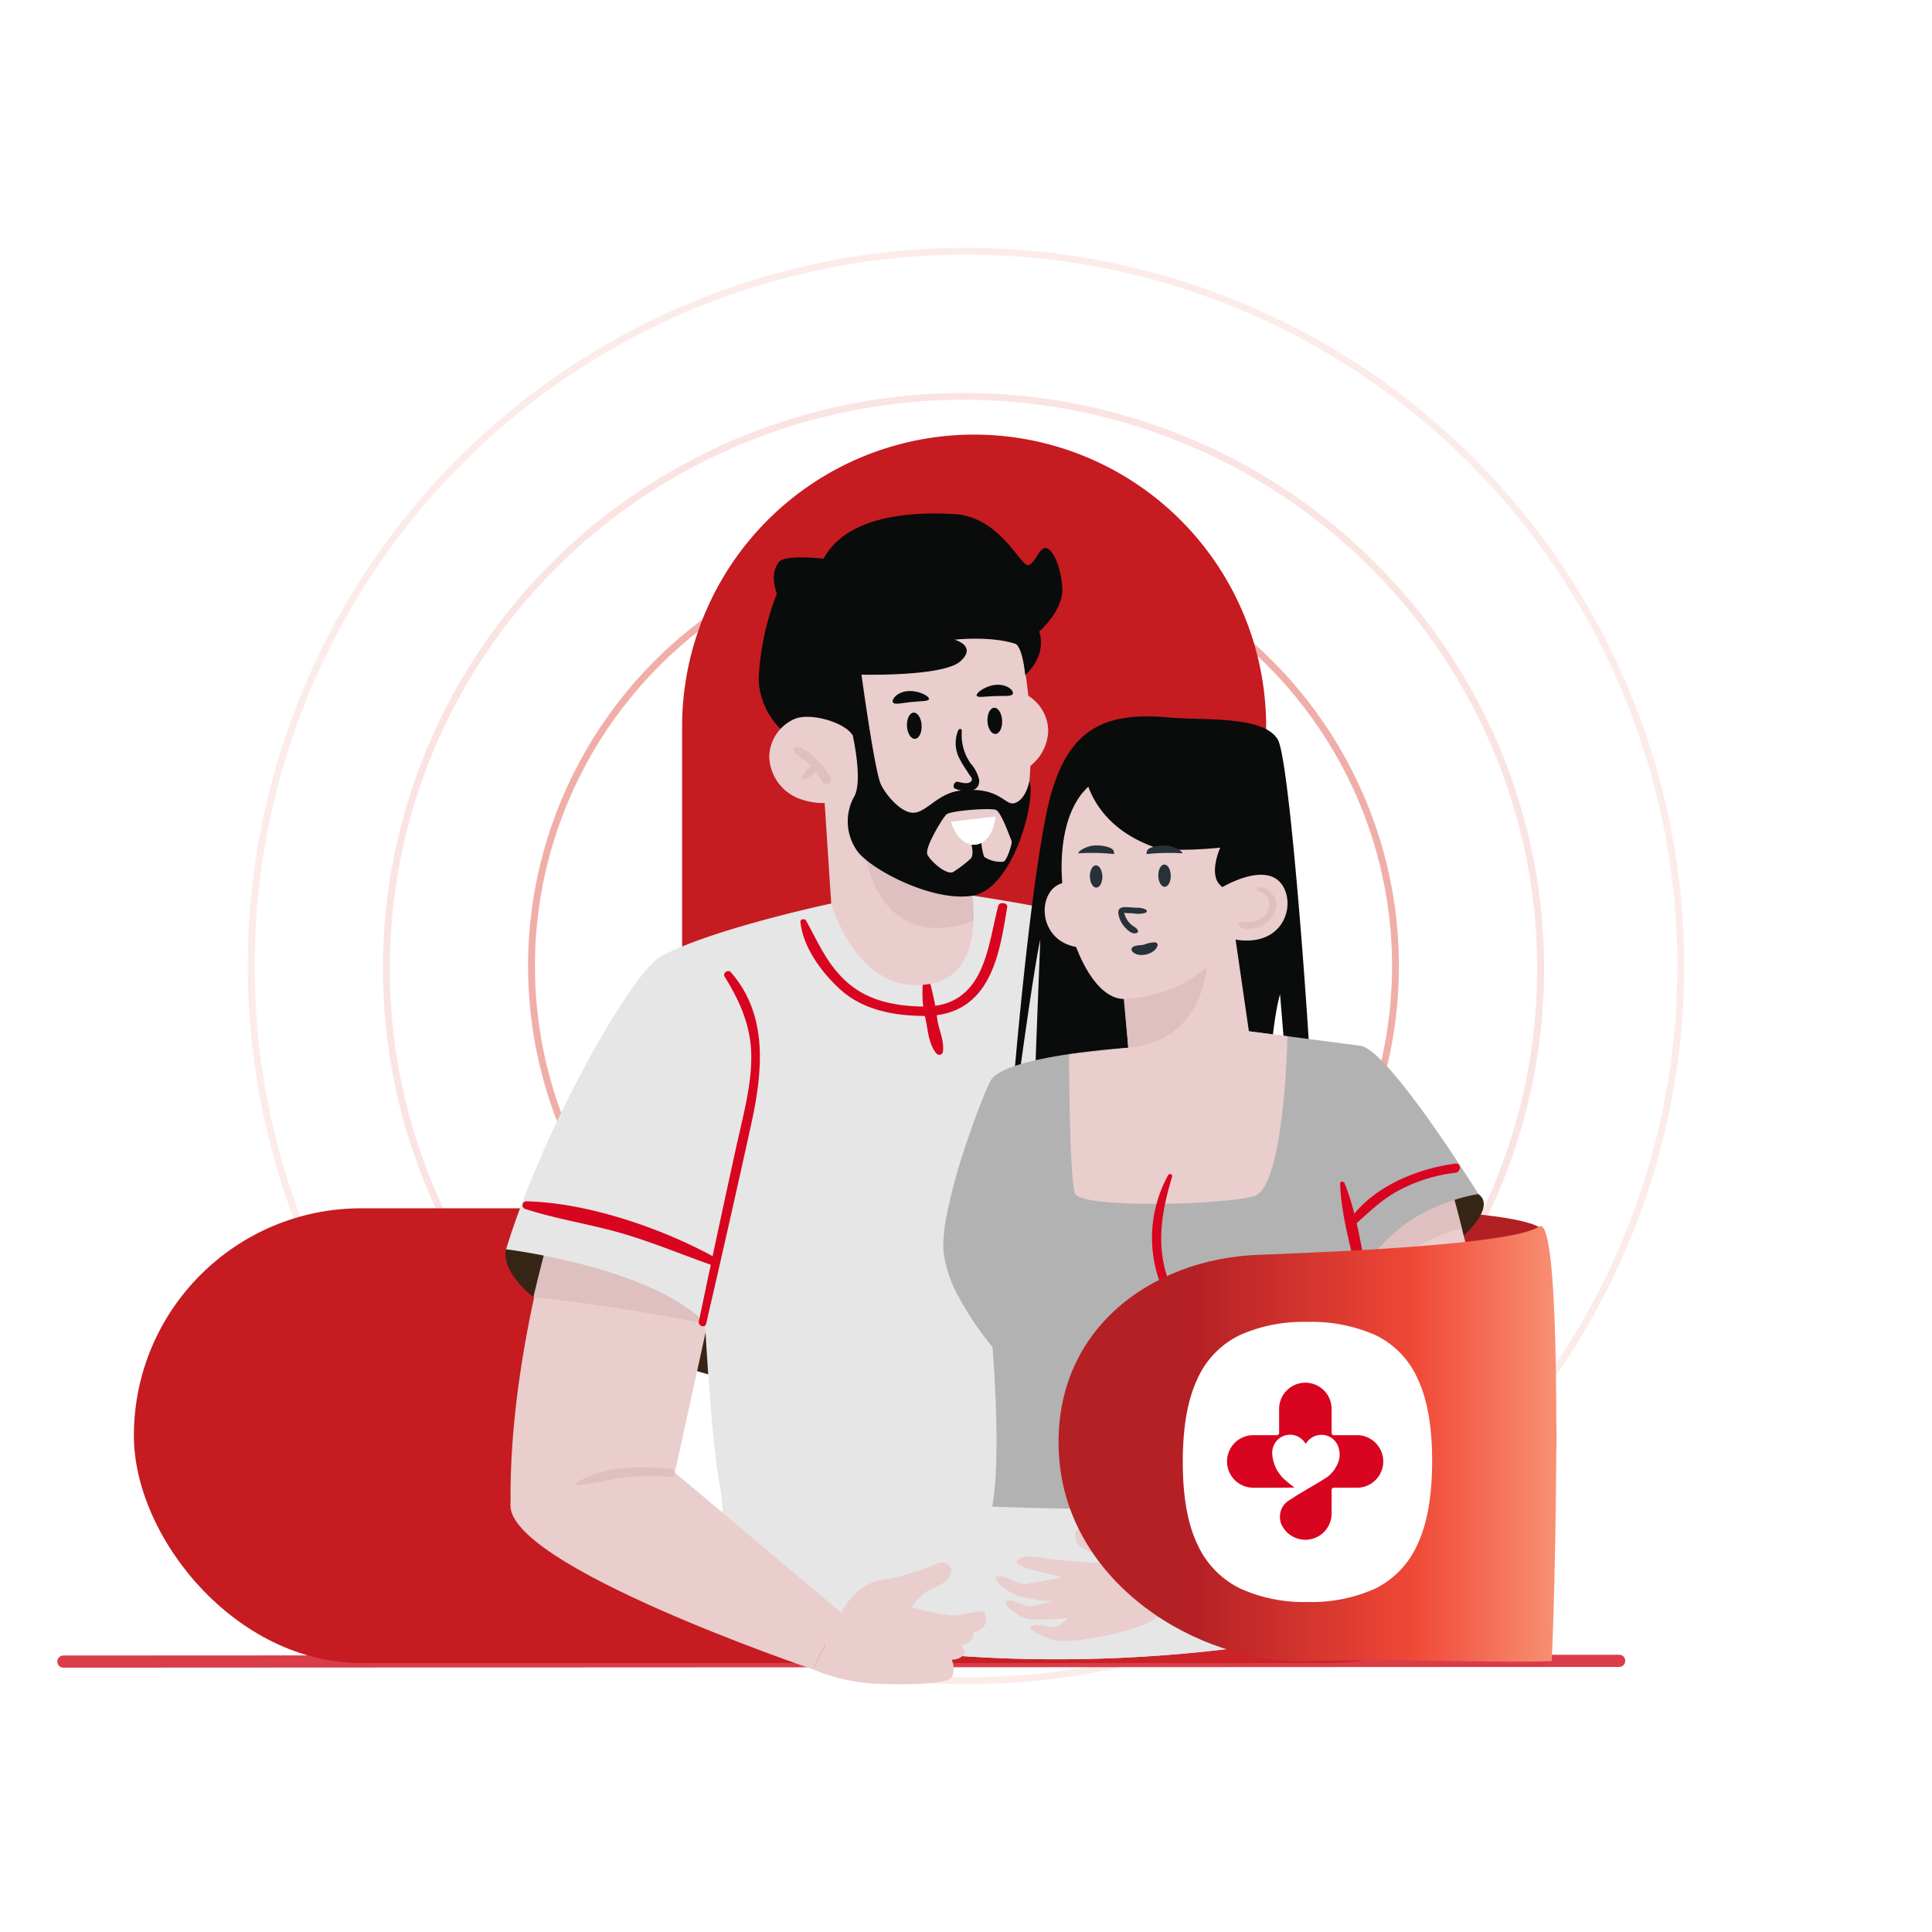 <svg xmlns="http://www.w3.org/2000/svg" xmlns:xlink="http://www.w3.org/1999/xlink" width="280.706" height="280.706" viewBox="0 0 280.706 280.706">
  <defs>
    <filter id="Ellipse_1358" x="0" y="0" width="280.706" height="280.706" filterUnits="userSpaceOnUse">
      <feOffset input="SourceAlpha"/>
      <feGaussianBlur stdDeviation="12" result="blur"/>
      <feFlood flood-color="#a7a7a7" flood-opacity="0.161"/>
      <feComposite operator="in" in2="blur"/>
      <feComposite in="SourceGraphic"/>
    </filter>
    <linearGradient id="linear-gradient" x1="0.421" y1="0.437" x2="1" y2="0.435" gradientUnits="objectBoundingBox">
      <stop offset="0" stop-color="#c61b20"/>
      <stop offset="1" stop-color="#d0272d"/>
    </linearGradient>
    <linearGradient id="linear-gradient-2" x1="1.063" y1="0.537" x2="0.278" y2="0.537" gradientUnits="objectBoundingBox">
      <stop offset="0" stop-color="#faa584"/>
      <stop offset="0.453" stop-color="#f04837"/>
      <stop offset="1" stop-color="#b52025"/>
    </linearGradient>
  </defs>
  <g id="Group_22721" data-name="Group 22721" transform="translate(-6241.758 -1209.897)">
    <g id="Group_22720" data-name="Group 22720" transform="translate(6277.758 1245.897)">
      <g transform="matrix(1, 0, 0, 1, -36, -36)" filter="url(#Ellipse_1358)">
        <g id="Ellipse_1358-2" data-name="Ellipse 1358" transform="translate(36 36)" fill="none" stroke="#d82b1b" stroke-width="1" opacity="0.09">
          <circle cx="104.353" cy="104.353" r="104.353" stroke="none"/>
          <circle cx="104.353" cy="104.353" r="103.853" fill="none"/>
        </g>
      </g>
      <g id="Ellipse_1359" data-name="Ellipse 1359" transform="translate(19.634 21.089)" fill="none" stroke="#d82b1b" stroke-width="1" opacity="0.13">
        <ellipse cx="84.355" cy="83.628" rx="84.355" ry="83.628" stroke="none"/>
        <ellipse cx="84.355" cy="83.628" rx="83.855" ry="83.128" fill="none"/>
      </g>
      <g id="Ellipse_1360" data-name="Ellipse 1360" transform="translate(40.723 41.45)" fill="none" stroke="#d82b1b" stroke-width="1" opacity="0.38">
        <ellipse cx="63.266" cy="62.903" rx="63.266" ry="62.903" stroke="none"/>
        <ellipse cx="63.266" cy="62.903" rx="62.766" ry="62.403" fill="none"/>
      </g>
      <path id="Path_19561" data-name="Path 19561" d="M302.681,208.8" transform="translate(-156.566 -18.528)" fill="none" stroke="#fff" stroke-miterlimit="10" stroke-width="0.5"/>
      <path id="Path_18417" data-name="Path 18417" d="M192.732,326.537" transform="translate(-67.218 -136.85)" fill="#eb4b4d"/>
    </g>
    <g id="Group_22719" data-name="Group 22719">
      <path id="Path_28629" data-name="Path 28629" d="M-55.315.109,170.755,0a.884.884,0,0,1,0,1.767l-226.07.109A.884.884,0,0,1-56.2.993h0A.884.884,0,0,1-55.315.109Z" transform="translate(6306.286 1450.322)" fill="#da3c4a"/>
      <rect id="Rectangle_13303" data-name="Rectangle 13303" width="206.671" height="66.073" rx="33.037" transform="translate(6261.21 1385.453)" fill="url(#linear-gradient)"/>
      <path id="Rectangle_13304" data-name="Rectangle 13304" d="M42.427,0H144.448a0,0,0,0,1,0,0V84.854a0,0,0,0,1,0,0H42.427A42.427,42.427,0,0,1,0,42.427v0A42.427,42.427,0,0,1,42.427,0Z" transform="translate(6425.719 1273.042) rotate(90)" fill="#c61b20"/>
      <path id="Path_28387" data-name="Path 28387" d="M1944.283,2461.046s40.979-.562,46.845,3.012c-.956,4.244-55.027,8.708-55.027,8.708Z" transform="translate(4474.303 -1075.831)" fill="#b32024"/>
      <path id="Union_92" data-name="Union 92" d="M38.025,64.639a9.155,9.155,0,0,1-4.276-.53C12.969,56.682,3.62,41.3.815,30.8S2.186,5.308,17.37.853C25.961-1.669,31.57,1.866,35.082,5.4A42.445,42.445,0,0,1,38.6,9.584,42.509,42.509,0,0,1,42.127,5.4C45.64,1.866,51.248-1.669,59.84.853,75.023,5.308,79.2,20.308,76.395,30.8S64.241,56.682,43.462,64.109a11.077,11.077,0,0,1-3.732.691A8.971,8.971,0,0,1,38.025,64.639Z" transform="translate(6331.864 1386.174)" fill="#fff"/>
      <g id="Group_22718" data-name="Group 22718" transform="translate(-160.73 -177.739)">
        <g id="Group_22692" data-name="Group 22692" transform="translate(6542.405 1488.008)">
          <g id="Group_22691" data-name="Group 22691">
            <g id="Group_22690" data-name="Group 22690">
              <g id="Group_22689" data-name="Group 22689">
                <path id="Path_28756" data-name="Path 28756" d="M233.394,229.1a10.227,10.227,0,0,0,8.447.2,6.751,6.751,0,0,0,3.935-5.965,6.107,6.107,0,0,0-3.672-5.444c-2.279-.977-7.344.474-8.462,2.4Z" transform="translate(-233.394 -217.578)" fill="#eacdcd"/>
              </g>
            </g>
          </g>
        </g>
        <path id="Path_28757" data-name="Path 28757" d="M349.586,342.238c3,2.1-2.529,8.06-16.492,16.173l-.427-4.3S343.011,337.64,349.586,342.238Z" transform="translate(6267.698 1218.89)" fill="#362515"/>
        <path id="Path_28758" data-name="Path 28758" d="M354.5,385.091c0,4.128-17.859-3.3-17.859-3.3L332.8,355.383l-.132-.89c4.041-11.63,13.141-12.153,13.141-12.153l.149.562.064.241c.235.879.649,2.434,1.165,4.455C349.636,357.157,354.5,377.112,354.5,385.091Z" transform="translate(6267.699 1218.511)" fill="#eacdcd"/>
        <path id="Path_28759" data-name="Path 28759" d="M347.185,347.6c-5.552,1.217-12.441,6.286-14.387,7.785l-.132-.89c4.041-11.63,13.141-12.153,13.141-12.153l.149.562.064.241Z" transform="translate(6267.699 1218.511)" fill="#dec0c0"/>
        <path id="Path_28760" data-name="Path 28760" d="M119.621,354.952s-3.424,9.162,31.5,18.773l3.466-10.182S128.661,346.757,119.621,354.952Z" transform="translate(6356.395 1214.2)" fill="#362515"/>
        <path id="Path_28761" data-name="Path 28761" d="M152.974,344.308l-3.525,16.057-4.788,21.781s-23.8,10.04-23.865,4.53c-.143-11.568,1.884-23.365,3.921-32.194,1.98-8.588,3.967-14.363,3.967-14.363Z" transform="translate(6355.871 1219.435)" fill="#eacdcd"/>
        <path id="Path_28762" data-name="Path 28762" d="M155.341,344.308l-3.525,16.057-.235.155c-15.994-3.1-25.1-3.84-25.1-3.84,1.98-8.588,4.574-16.563,4.574-16.563Z" transform="translate(6353.503 1219.435)" fill="#dec0c0"/>
        <path id="Path_28763" data-name="Path 28763" d="M227.834,357.09c.85,8.193,1.481,15.765,1.832,20.242-5.511.8-10.873,1.355-16.074,1.7q-6.218.422-12.125.46c-.31.006-.614.006-.924.006-5.31.029-10.419-.161-15.322-.511-5-.356-9.782-.89-14.329-1.556h-.011a191.871,191.871,0,0,1-21.172-4.288c.075-.43.155-.924.241-1.47.712-4.587,1.728-12.664.833-17.194-.3-1.55-.586-3.679-.844-6.05v-.006c-.821-7.687-1.343-17.785-1.343-17.785-7.894-8.135-28.908-10.706-28.908-10.706,5.353-17.5,18.222-40.222,22.5-42.551,7.312-3.984,24.741-7.688,24.741-7.688l20.564-1.142s18.617,2.692,29.841,6.619c0,0,7.313,3.846,24.266,30.862a40.76,40.76,0,0,0-19.369,16.471C224.465,328.26,226.439,343.525,227.834,357.09Z" transform="translate(6356.33 1249.216)" fill="#e6e6e6"/>
        <path id="Path_28764" data-name="Path 28764" d="M225.484,295.72a40.078,40.078,0,0,0-1.06-5.461c-.17-.465-.993-.6-1.09,0a15.488,15.488,0,0,0,.431,5.212c.308,1.631.465,3.633,1.573,4.915a.545.545,0,0,0,.907-.24C226.457,298.644,225.795,297.193,225.484,295.72Z" transform="translate(6313.236 1240.352)" fill="#d9041f"/>
        <path id="Path_28765" data-name="Path 28765" d="M221.684,270.778c-1.544,5.632-1.819,14.859-11.08,14.659-4.459-.1-8.372-1.025-11.38-3.983-2.633-2.59-3.806-5.5-5.48-8.522-.178-.321-.855-.206-.82.159.337,3.579,2.94,7.267,5.8,9.868,3.222,2.928,7.674,3.832,12.272,3.839,9.8.014,10.926-9.545,11.982-15.831C223.084,270.349,221.851,270.171,221.684,270.778Z" transform="translate(6325.853 1248.447)" fill="#d9041f"/>
        <path id="Path_28766" data-name="Path 28766" d="M152.147,353c-7.49-4.244-18.63-8.16-27.693-8.38a.575.575,0,0,0-.182,1.136c4.517,1.463,9.38,2.182,13.971,3.518s8.911,3.178,13.4,4.734A.564.564,0,0,0,152.147,353Z" transform="translate(6354.618 1217.561)" fill="#d9041f"/>
        <path id="Path_28767" data-name="Path 28767" d="M198.713,240.688l1.1,16.847s3.345,11.8,12.277,11.849c6.874.039,8.955-5.117,8.288-12.991l-2.2-17.068Z" transform="translate(6323.443 1261.38)" fill="#eacdcd"/>
        <path id="Path_28768" data-name="Path 28768" d="M208.656,255.9s1.263,16.216,16.01,11.063a80.253,80.253,0,0,0-.638-8.083Z" transform="translate(6319.305 1254.481)" fill="#dec0c0"/>
        <path id="Path_28769" data-name="Path 28769" d="M202.094,198.518a16.95,16.95,0,0,1,21.434-1,8.5,8.5,0,0,1,3.006,3.559c1.664,4.884,3.357,22.581-1.222,30.209s-10.634,5.363-12.514,4.529-10.563-5.9-12.287-9.189-4.2-19.378-2.644-23.275C198.388,202.045,200.076,200.286,202.094,198.518Z" transform="translate(6324 1280.173)" fill="#eacdcd"/>
        <path id="Path_28770" data-name="Path 28770" d="M236.785,217.575c-.034.448,1.175.182,2.576.138,1.406-.066,2.516.11,2.685-.344.165-.423-.77-1.368-2.313-1.3s-2.923,1.089-2.948,1.506" transform="translate(6307.6 1271.059)" fill="#0a0b0b"/>
        <path id="Path_28771" data-name="Path 28771" d="M221.16,218.718c.1.439-1.138.346-2.53.5-1.4.133-2.475.464-2.707.039-.224-.395.569-1.463,2.106-1.614s3.048.664,3.131,1.074" transform="translate(6316.297 1270.412)" fill="#0a0b0b"/>
        <path id="Path_28772" data-name="Path 28772" d="M226.677,184.236c-.206-3.288-1.557-5.958-2.525-5.753s-1.331,2.055-2.383,2.465-4.063-6.985-10.673-7.4-15.761.3-19.1,6.466c0,0-5.552-.642-6.473.478-1.5,1.827-.308,4.6-.308,4.6a38.92,38.92,0,0,0-2.615,11.735c-.306,4.538,3.022,8.666,5.035,9.037s8.595-.164,8.595-.164,1.481,6.506.248,8.813a7.423,7.423,0,0,0,.386,7.949c1.867,2.657,10.975,7.5,16.8,6.516s9.241-13.739,8.233-16.649c0,0-.464,2.684-2.142,3.2-1.451.446-2.067-2.43-7.774-1.836-3.326.346-4.888,3.055-6.808,3.233s-4.318-2.831-4.9-4.233c-.917-2.215-2.773-15.826-2.773-15.826s11.917.308,14.383-1.952-.883-3.127-.883-3.127,5.328-.6,8.954.632c0,0,.969.557,1.332,4.5,0,0,3.205-2.623,2.038-6.321C223.324,190.606,226.883,187.524,226.677,184.236Zm-16.847,32.95c.594-.573,6.388-.984,7.195-.671s2.136,4.25,2.289,4.5-.662,2.848-1.164,3.024a4.257,4.257,0,0,1-2.842-.719,10.747,10.747,0,0,1-.445-2.646l-1.506.331s.632,2.049-.027,2.629a18.641,18.641,0,0,1-2.463,1.882c-.98.61-3.5-1.692-3.81-2.582C206.715,221.949,209.236,217.761,209.83,217.187Z" transform="translate(6330.154 1288.791)" fill="#0a0b0b"/>
        <g id="Group_22696" data-name="Group 22696" transform="translate(6514.254 1491.783)">
          <g id="Group_22695" data-name="Group 22695">
            <g id="Group_22694" data-name="Group 22694">
              <g id="Group_22693" data-name="Group 22693">
                <path id="Path_28773" data-name="Path 28773" d="M197.562,235.569a10.227,10.227,0,0,1-8.447.2,6.752,6.752,0,0,1-3.935-5.965,6.107,6.107,0,0,1,3.672-5.444c2.279-.977,7.344.474,8.462,2.4Z" transform="translate(-185.18 -224.045)" fill="#eacdcd"/>
              </g>
            </g>
          </g>
        </g>
        <g id="Group_22701" data-name="Group 22701" transform="translate(6534.258 1491.174)">
          <g id="Group_22700" data-name="Group 22700">
            <g id="Group_22699" data-name="Group 22699">
              <g id="Group_22698" data-name="Group 22698">
                <g id="Group_22697" data-name="Group 22697">
                  <path id="Path_28774" data-name="Path 28774" d="M221.577,224.849c.054,1.052-.38,1.928-.968,1.959s-1.109-.8-1.163-1.85.379-1.928.968-1.958S221.523,223.8,221.577,224.849Z" transform="translate(-219.441 -223)" fill="#0a0b0b"/>
                </g>
              </g>
            </g>
          </g>
        </g>
        <g id="Group_22706" data-name="Group 22706" transform="translate(6545.955 1490.468)">
          <g id="Group_22705" data-name="Group 22705">
            <g id="Group_22704" data-name="Group 22704">
              <g id="Group_22703" data-name="Group 22703">
                <g id="Group_22702" data-name="Group 22702">
                  <path id="Path_28775" data-name="Path 28775" d="M241.61,223.642c.054,1.052-.38,1.928-.968,1.959s-1.109-.8-1.163-1.85.379-1.928.968-1.959S241.556,222.591,241.61,223.642Z" transform="translate(-239.474 -221.792)" fill="#0a0b0b"/>
                </g>
              </g>
            </g>
          </g>
        </g>
        <path id="Path_28776" data-name="Path 28776" d="M234.771,234.469a5.351,5.351,0,0,0-1.247-2.405,7.147,7.147,0,0,1-1.278-4.681c.007-.359-.338-.451-.511-.136a4.816,4.816,0,0,0,.254,4.259c.347.713.8,1.318,1.2,1.975.294.481.944,1.007.148,1.364-.528.238-1.223-.034-1.733-.112-.408-.062-.787.739-.367.974C232,236.135,234.891,236.631,234.771,234.469Z" transform="translate(6309.985 1266.486)" fill="#0a0b0b"/>
        <path id="Path_28777" data-name="Path 28777" d="M196.532,235.866a13.083,13.083,0,0,0-2.317-2.816c-.664-.594-1.814-1.656-2.776-1.471a.294.294,0,0,0-.241.393c.322.793,1.389,1.269,2.011,1.83.171.154.335.319.5.486a4.688,4.688,0,0,0-1.262,1.642.255.255,0,0,0,.32.339,4.6,4.6,0,0,0,1.674-1.148,8.952,8.952,0,0,1,.906,1.395A.679.679,0,1,0,196.532,235.866Z" transform="translate(6326.58 1264.612)" fill="#dec0c0"/>
        <path id="Path_28778" data-name="Path 28778" d="M268.808,224.124c-9.225-.812-15.412.914-18.073,13.8s-4.861,40.029-4.861,40.029l.647-.005s2.425-17.965,3.3-21.534c0,0-.931,23.157-.871,23.705s8.379,1.984,8.379,1.984l1.113-3.845.443,3.832a3.778,3.778,0,0,0,1.029.231l.457-2.641s.09,2.539.091,2.639,18.1.294,22.345-.122c0,0,.308-12.5,1.849-17.88,0,0,1.336,16.089,1.352,17.981,0,0,2.873-.46,3.28-.875s-2.966-50.524-4.943-54.067S273.631,224.549,268.808,224.124Z" transform="translate(6303.816 1267.776)" fill="#0a0b0b"/>
        <path id="Path_28779" data-name="Path 28779" d="M263.447,267.076s-7-4.349-9.208-.04c-1.717,3.35.723,9.355,8.459,7.207Z" transform="translate(6300.553 1250.641)" fill="#eacdcd"/>
        <path id="Path_28780" data-name="Path 28780" d="M292.4,359.193l1.452,10.023s-42.717,5.322-58.378,2.589c0,0,.586-1.745.718-7.48.005-.235.011-.476.017-.729.034-2.325-.006-5.247-.172-8.9-.012-.224-.023-.454-.034-.684q-.129-2.661-.361-5.838a44.758,44.758,0,0,1-4.484-6.493c-.12-.207-.235-.419-.344-.631a17.929,17.929,0,0,1-2.319-7.027,20.972,20.972,0,0,1,.4-4.535c.029-.161.058-.322.092-.482a79.428,79.428,0,0,1,2.348-8.916c.081-.246.161-.488.241-.734.706-2.17,1.447-4.231,2.113-5.948.1-.252.2-.493.287-.729.534-1.349,1-2.44,1.349-3.135,1.814-3.686,20.041-4.856,20.041-4.856l17.527-2.389s12.084,1.562,16.2,2.107c.913.12,2.268,1.251,3.812,2.933.213.224.419.454.626.695,1.7,1.941,3.6,4.444,5.4,6.958.172.241.345.488.511.729,1.98,2.8,3.8,5.551,5.051,7.5.155.235.3.46.431.666.821,1.275,1.309,2.067,1.309,2.067S293.9,327.63,289.31,337.831l.172,1.177.109.746,1.579,10.908.092.632,1.039,7.187Z" transform="translate(6311.055 1235.173)" fill="#b2b2b2"/>
        <path id="Path_28787" data-name="Path 28787" d="M344.667,335.223c-5.773.748-12.61,3.594-15.766,8.793-.26.428.312.813.663.511,2.154-1.853,4.03-3.822,6.55-5.23a23.2,23.2,0,0,1,8.553-2.745C345.509,336.452,345.513,335.114,344.667,335.223Z" transform="translate(6269.293 1221.475)" fill="#d9041f"/>
        <path id="Path_28789" data-name="Path 28789" d="M301.871,433.46q-3.5.939-6.929,1.733c-.413.1-.833.2-1.246.287-5.919,1.349-11.7,2.411-17.32,3.221-5.511.8-10.873,1.355-16.074,1.7q-6.218.422-12.125.46c-.31.006-.614.006-.924.006-5.31.029-10.419-.161-15.322-.511.6-2.29,4.208-16.12,4.983-21.677,0,0,3.376.155,8.623.258l1.022.018c3.525.063,7.779.092,12.377.04,4.977-.058,10.351-.213,15.609-.54a128.214,128.214,0,0,0,19.513-2.434S299.609,425.124,301.871,433.46Z" transform="translate(6309.619 1187.847)" fill="#e6e6e6"/>
        <path id="Path_28790" data-name="Path 28790" d="M335.793,436.831c-.413.1-.833.2-1.246.287a90.8,90.8,0,0,0-2.176-9.208c-.476-1.6-1-3.2-1.567-4.771-.442-1.223-.953-1.935-.58-3.157a.036.036,0,0,1,.051-.018c2.073,1.143,2.658,5.058,3.3,7.148A65.25,65.25,0,0,1,335.793,436.831Z" transform="translate(6268.769 1186.209)" fill="#e6e6e6"/>
        <path id="Path_28796" data-name="Path 28796" d="M288.419,271.7l2.594,17.864s-2.062,21.9-11.9,21.412c-6.857-.337-6.369-14.21-5.623-19.021L272.034,274Z" transform="translate(6292.931 1247.906)" fill="#eacdcd"/>
        <path id="Path_28797" data-name="Path 28797" d="M291.531,303.03s-.4,21.941-4.862,23.233c-2.044.591-7.521,1.022-12.928,1.1-.431.006-.855.012-1.28.012-5.965.023-11.493-.4-11.826-1.527-.838-2.813-.838-20.219-.838-20.219l8.6-.941,17.527-2.389Z" transform="translate(6298.023 1235.173)" fill="#eacdcd"/>
        <path id="Path_28798" data-name="Path 28798" d="M284.961,278.692s1.662,14.625-11.522,15.908l-1.523-16.549Z" transform="translate(6292.98 1245.264)" fill="#dec0c0"/>
        <path id="Path_28799" data-name="Path 28799" d="M258.414,256.4c.169,1.013.378,2.02.639,2.989,1.59,6.05,4.7,10.886,8.2,10.637,26.768-1.933,21.239-42.75-3.227-32.269C258.31,240.219,257.105,248.732,258.414,256.4Z" transform="translate(6298.798 1262.746)" fill="#eacdcd"/>
        <path id="Path_28800" data-name="Path 28800" d="M263.32,232.485s.07,8.329,10.036,12.039c2.609.971,9.864.173,9.864.173s-1.219,2.681-.587,4.526c.485,1.415,2.226,1.983,3.41,2.282s4.922-1.131,4.922-1.131-1.208-15.377-3.6-18.534S271.7,224.746,263.32,232.485Z" transform="translate(6296.557 1266.098)" fill="#0a0b0b"/>
        <path id="Path_28801" data-name="Path 28801" d="M262.049,257.2c.136-.472,1.341-1.036,2.213-1.126,1.172-.12,2.744.236,2.924.731a1.134,1.134,0,0,1,.083.5A30.612,30.612,0,0,0,262.049,257.2Z" transform="translate(6297.086 1254.421)" fill="#263238"/>
        <path id="Path_28802" data-name="Path 28802" d="M284.3,257.2c-.136-.472-1.341-1.036-2.213-1.126-1.172-.12-2.744.236-2.923.731a1.118,1.118,0,0,0-.083.5A30.606,30.606,0,0,1,284.3,257.2Z" transform="translate(6290.002 1254.421)" fill="#263238"/>
        <path id="Path_28803" data-name="Path 28803" d="M297.49,265.292s7-4.349,9.208-.04c1.716,3.35-.723,9.355-8.459,7.207Z" transform="translate(6282.337 1251.383)" fill="#eacdcd"/>
        <path id="Path_28804" data-name="Path 28804" d="M302.035,271.668c.5-.294.942-.145,1.513-.191a3.389,3.389,0,0,0,2.136-.877,2.074,2.074,0,0,0-.847-3.6c-.332-.074-.21-.571.105-.567a2.61,2.61,0,0,1,2.154,3.842,3.812,3.812,0,0,1-2.226,1.934c-.831.291-2.245.583-2.906-.143A.256.256,0,0,1,302.035,271.668Z" transform="translate(6280.502 1250.101)" fill="#dec0c0"/>
        <g id="Group_22712" data-name="Group 22712" transform="translate(6570.78 1513.247)">
          <g id="Group_22711" data-name="Group 22711" transform="translate(0 0)">
            <g id="Group_22710" data-name="Group 22710">
              <g id="Group_22709" data-name="Group 22709">
                <g id="Group_22708" data-name="Group 22708">
                  <g id="Group_22707" data-name="Group 22707">
                    <path id="Path_28805" data-name="Path 28805" d="M281.995,262.443c.019.893.438,1.608.938,1.6s.89-.743.871-1.635-.438-1.608-.938-1.6S281.976,261.55,281.995,262.443Z" transform="translate(-281.994 -260.807)" fill="#263238"/>
                  </g>
                </g>
              </g>
            </g>
          </g>
        </g>
        <g id="Group_22717" data-name="Group 22717" transform="translate(6560.842 1513.364)">
          <g id="Group_22716" data-name="Group 22716" transform="translate(0 0)">
            <g id="Group_22715" data-name="Group 22715">
              <g id="Group_22714" data-name="Group 22714">
                <g id="Group_22713" data-name="Group 22713">
                  <path id="Path_28806" data-name="Path 28806" d="M264.974,262.643c.019.893.438,1.608.938,1.6s.89-.743.871-1.636-.438-1.608-.938-1.6S264.955,261.75,264.974,262.643Z" transform="translate(-264.973 -261.007)" fill="#263238"/>
                </g>
              </g>
            </g>
          </g>
        </g>
        <path id="Path_28810" data-name="Path 28810" d="M230.428,249.612l6.467-.767s-.263,3.529-2.666,4.068C232.515,253.3,230.942,251.564,230.428,249.612Z" transform="translate(6310.245 1257.418)" fill="#fff"/>
        <path id="Path_28811" data-name="Path 28811" d="M273.238,272.269c.34.016.679.029,1.019.044a3.5,3.5,0,0,0,1.792-.114.242.242,0,0,0,.035-.412,2.54,2.54,0,0,0-1.375-.285c-.508-.033-1.016-.074-1.525-.1-.691-.029-1.224.165-1.127.961a3.74,3.74,0,0,0,1.028,2.055c.411.424,1.1,1.054,1.717.7a.207.207,0,0,0,.094-.265c-.148-.447-.567-.573-.907-.852a3.115,3.115,0,0,1-1-1.478C272.863,272.124,272.824,272.249,273.238,272.269Z" transform="translate(6292.926 1248.031)" fill="#263238"/>
        <path id="Path_28813" data-name="Path 28813" d="M264.8,439.138l.359-9.687a10.256,10.256,0,0,0-4.516-.851c-2.908.062-5.626-1.628-6.7-2.275s-1.444,1.891.579,2.843c1.014.477,2.846,1.358,2.811,1.761s-7.191-.2-9.158-.573-3.564-.144-3.559.68,5.369,1.815,6.269,2.034-4.162.946-5.033,1.146-3.992-2-4.273-.83c-.126.524,1.784,1.975,3.389,2.57a22.337,22.337,0,0,0,5.047.709s-1.6.333-3.024.707-3.467-1.611-4-.456c-.152.327,2.028,2.24,3.533,2.4a47.669,47.669,0,0,0,5.586-.19s-1.633,1.51-2.365,1.33c-1.049-.258-3.035-.545-3.188,0-.121.43,2.5,1.687,3.674,1.919,2.407.476,11.507-1.1,14.578-3.235" transform="translate(6305.607 1183.604)" fill="#eacdcd"/>
        <path id="Path_28814" data-name="Path 28814" d="M168.847,431.35l-24.191-20.388s-22.769-5.742-23.862,4.527c-.946,8.892,43.928,24.072,43.928,24.072Z" transform="translate(6355.875 1190.62)" fill="#eacdcd"/>
        <path id="Path_28815" data-name="Path 28815" d="M213.65,438.207c3.891-1.627,2.571-4.3.493-3.546a36.113,36.113,0,0,1-8.189,2.429c-3.829.526-5.787,4.734-5.787,4.734l-4.125,8.211a27.4,27.4,0,0,0,8.643,2.06c3.888.192,10.917.222,11.549-.961a2.984,2.984,0,0,0-.027-2.5,2.461,2.461,0,0,0,1.579-.528c.739-.591-.222-1.551-.222-1.551,2.175-.505,1.759-1.914,1.759-1.914,2.6-.45,1.816-2.775,1.577-2.9-.6-.328-2.72.312-4.2.46s-6.306-1.182-6.306-1.182,1.4-2.306,3.253-2.807" transform="translate(6324.554 1180.146)" fill="#eacdcd"/>
        <path id="Path_28816" data-name="Path 28816" d="M281.721,416.791l34.4-20.992s17.039,2.4,17.037,11.541c0,5.767-51.794,19.138-51.794,19.138Z" transform="translate(6289.049 1196.264)" fill="#eacdcd"/>
        <path id="Path_28817" data-name="Path 28817" d="M292.562,360.054c-5.456.072-8.969-3.324-10.259-8.476-1.143-4.563-.269-8.971,1.056-13.376a.31.31,0,0,0-.564-.238,18.866,18.866,0,0,0-.95,16.28c1.684,4.121,6.057,8.228,10.811,6.5A.355.355,0,0,0,292.562,360.054Z" transform="translate(6289.429 1220.392)" fill="#d9041f"/>
        <path id="Path_28818" data-name="Path 28818" d="M347.867,399.171c-2.388-1.816-7.134-3.48-10.045-2.174-.225.1-.117.395.061.467,1.536.621,3.275.528,4.882.936a43.956,43.956,0,0,1,4.7,1.721C348.066,400.347,348.293,399.494,347.867,399.171Z" transform="translate(6265.606 1195.96)" fill="#dec0c0"/>
        <path id="Path_28821" data-name="Path 28821" d="M331.378,354.319c-1.038-4.7-1.668-9.93-3.5-14.392-.128-.312-.651-.312-.638.086.168,4.888,1.761,9.91,2.767,14.683C330.2,355.589,331.576,355.213,331.378,354.319Z" transform="translate(6269.956 1219.608)" fill="#d9041f"/>
        <path id="Path_28822" data-name="Path 28822" d="M172.305,287.485c-.409-.466-1.236.092-.9.638,2.2,3.567,3.816,7.159,3.865,11.438.05,4.408-1.19,8.761-2.129,13.034q-2.81,12.793-5.487,25.611c-.144.69.9,1.041,1.059.339q3.363-14.493,6.557-29.024C176.918,302.006,177.786,293.741,172.305,287.485Z" transform="translate(6336.374 1241.411)" fill="#d9041f"/>
        <path id="Path_28825" data-name="Path 28825" d="M150.874,411.023c-4.133-.378-10.238-.474-13.737,2.121a.111.111,0,0,0,.055.2c2.133.015,4.255-.736,6.373-1.008a36.832,36.832,0,0,1,7.308-.132C151.64,412.261,151.624,411.092,150.874,411.023Z" transform="translate(6349.088 1190.011)" fill="#dec0c0"/>
        <path id="Path_28826" data-name="Path 28826" d="M2.918.007A4.316,4.316,0,0,0,1.532.841c-.456.288-1.051.409-1.414.82a.434.434,0,0,0,.092.671C1.36,3.048,3.595,1.608,3.4.272,3.362.052,3.1-.025,2.918.007Z" transform="translate(6567.557 1523.589) rotate(19)" fill="#263238"/>
      </g>
      <g id="Group_22688" data-name="Group 22688">
        <path id="Path_28701" data-name="Path 28701" d="M1977.73,2463.834c-3.636,2.38-25.246,3.511-40.83,4.094s-30.166,11.062-28.9,29.366,20,30.039,35.9,29.663,27.032.294,35.681,0C1980.154,2514.638,1981.366,2461.455,1977.73,2463.834Z" transform="translate(4487.638 -1075.711)" fill="url(#linear-gradient-2)"/>
        <g id="Group_22680" data-name="Group 22680" transform="translate(6413.606 1401.961)">
          <path id="Path_28372" data-name="Path 28372" d="M781.717,162.413a22.463,22.463,0,0,1-9.778-1.949,13.145,13.145,0,0,1-6.218-6.388q-2.149-4.436-2.148-12.01,0-7.518,2.091-11.983a12.9,12.9,0,0,1,6.133-6.415,22.561,22.561,0,0,1,9.862-1.949,23.014,23.014,0,0,1,9.92,1.921A12.775,12.775,0,0,1,797.712,130q2.092,4.437,2.092,11.9,0,7.687-2.148,12.18a13.01,13.01,0,0,1-6.19,6.416A22.556,22.556,0,0,1,781.717,162.413Z" transform="translate(-763.573 -121.718)" fill="#fff"/>
          <path id="Path_28384" data-name="Path 28384" d="M770.806,143.1a3.814,3.814,0,0,0,3.814,3.815h3.429l2.555-.022c-.423-.332-1.009-.775-1.34-1.082a5.44,5.44,0,0,1-1.887-3.769,2.646,2.646,0,0,1,1.279-2.474,2.578,2.578,0,0,1,3.312.611l.268.349c.073-.093.13-.164.186-.236a2.6,2.6,0,0,1,4.541.654,3.305,3.305,0,0,1-.178,2.68,4.579,4.579,0,0,1-1.877,2.03c-1.18.737-2.393,1.419-3.585,2.136-.515.309-1.01.65-1.518.971a2.693,2.693,0,0,0-1.259,1.819,3.006,3.006,0,0,0,.078,1.451,3.782,3.782,0,0,0,.59,1.023l.026.032a3.572,3.572,0,0,0,.249.274,3.814,3.814,0,0,0,6.51-2.7v-3.43a.321.321,0,0,1,.321-.321h3.43a3.815,3.815,0,0,0,0-7.629h-3.43a.321.321,0,0,1-.321-.321v-3.429a3.814,3.814,0,1,0-7.627,0v3.429a.322.322,0,0,1-.323.321H774.62a3.812,3.812,0,0,0-3.814,3.815Z" transform="translate(-764.373 -122.824)" fill="#d9041f"/>
        </g>
      </g>
    </g>
  </g>
</svg>

